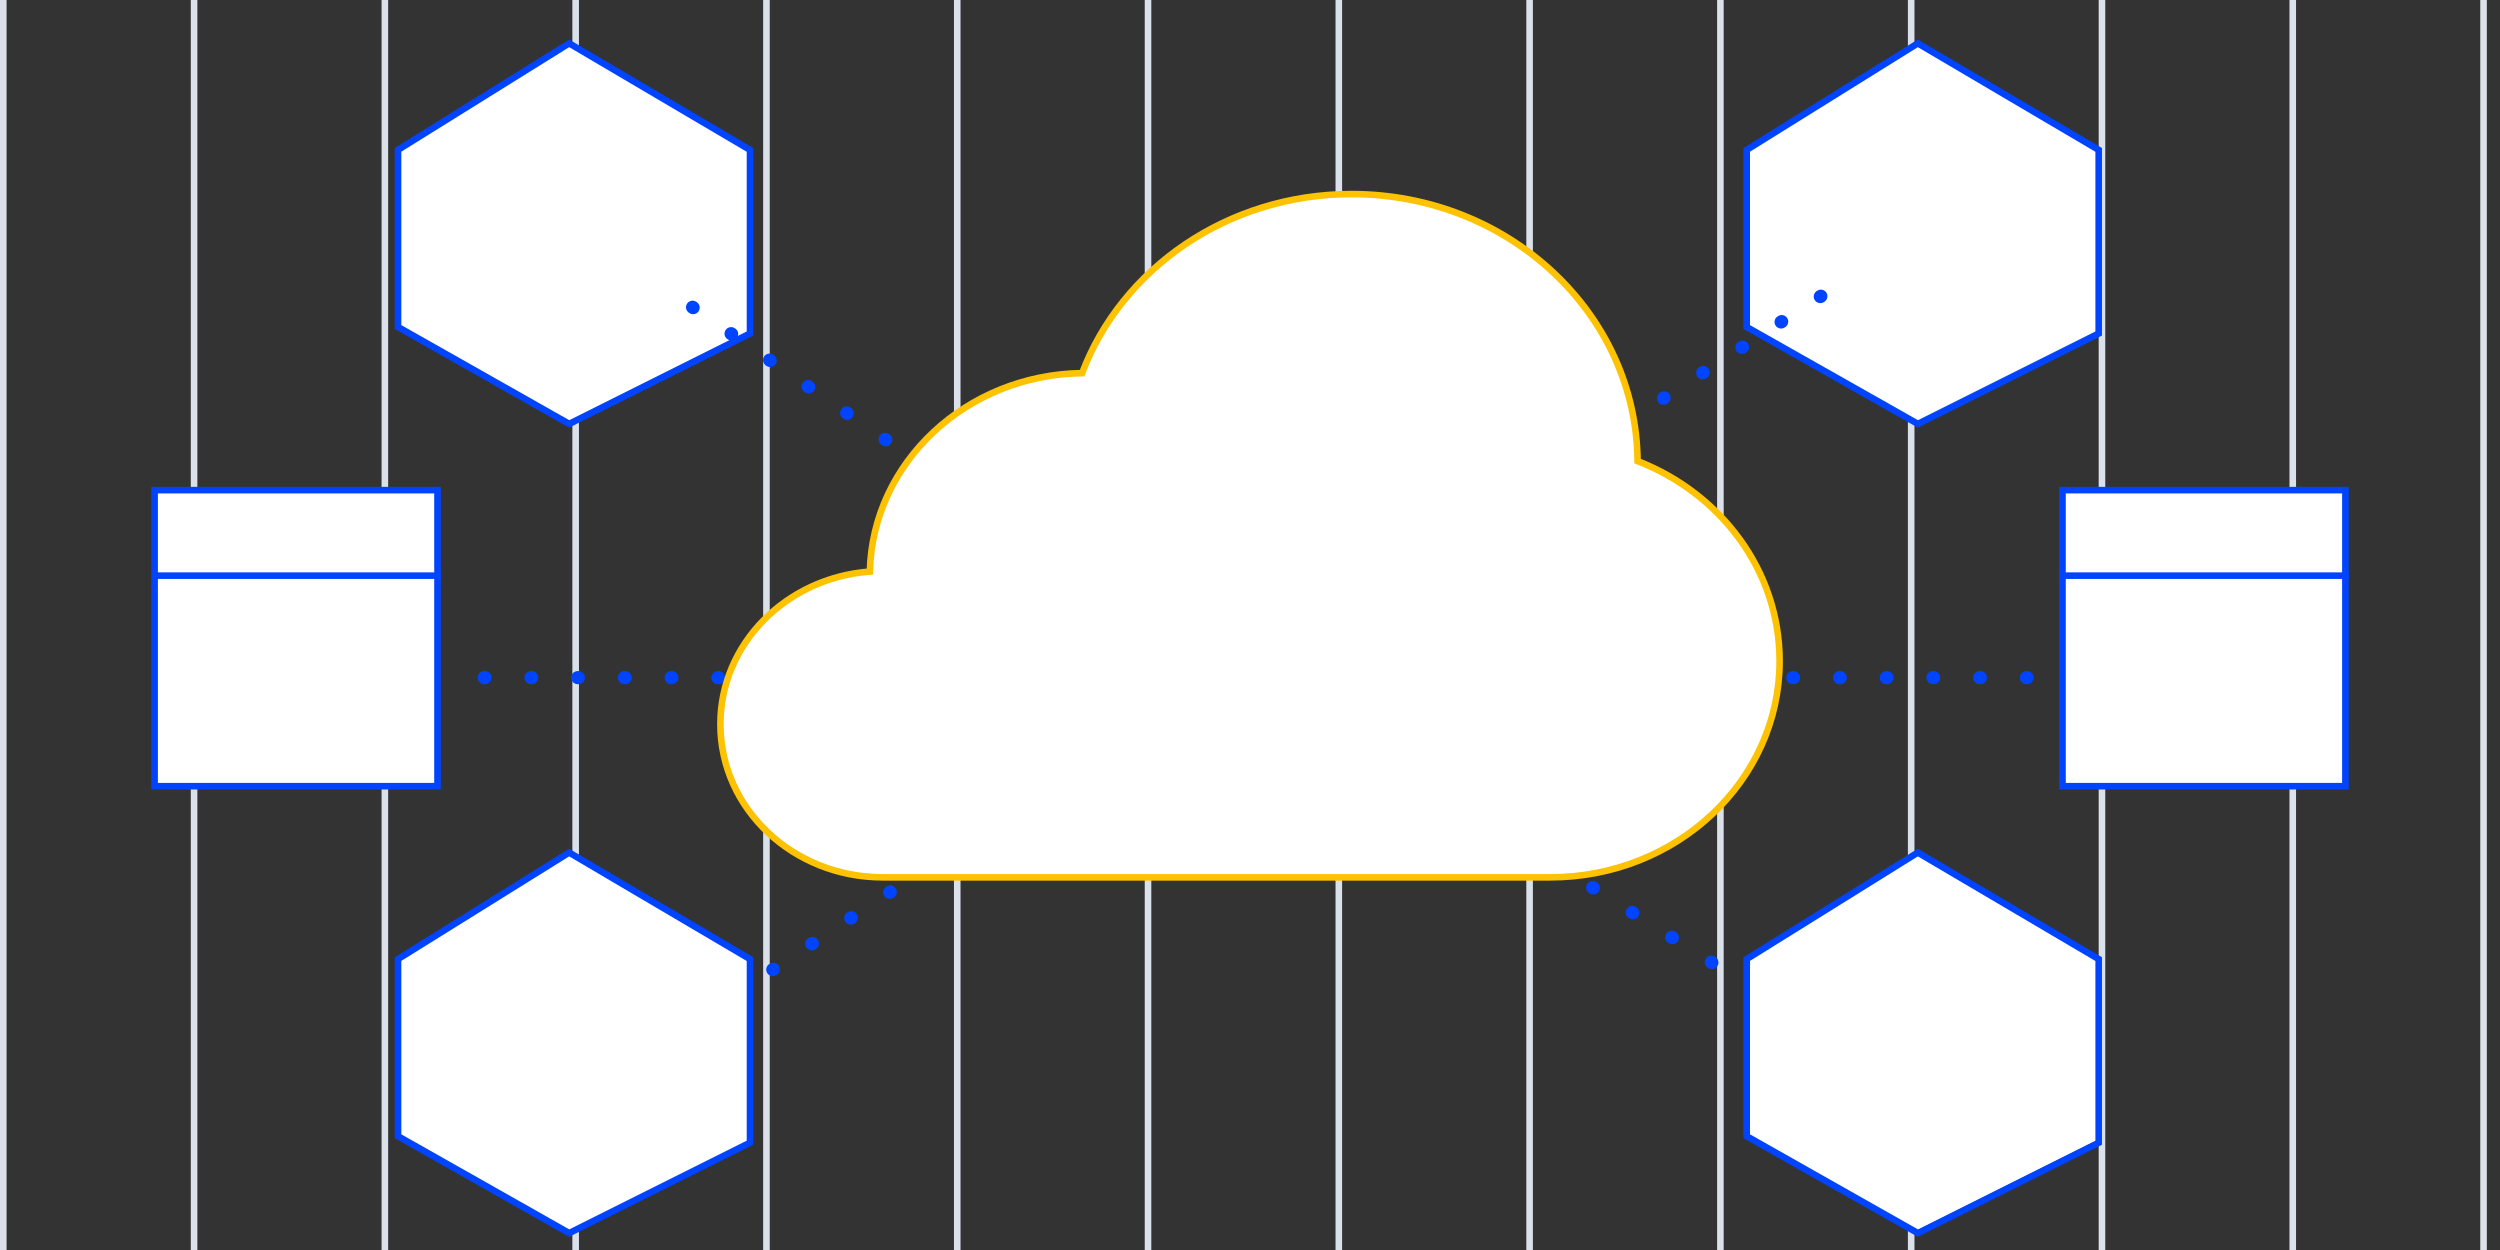 <svg width="380" height="190" viewBox="0 0 380 190" fill="none" xmlns="http://www.w3.org/2000/svg">
<rect x="0" y="0" width="380" height="190" fill="#333333" stroke="none"/>
<g clip-path="url(#clip0_50578_195553)">
<line x1="203.5" y1="2.76561e-08" x2="203.5" y2="191" stroke="#DAE1EB"/>
<line x1="174.5" y1="2.76561e-08" x2="174.5" y2="191" stroke="#DAE1EB"/>
<line x1="145.5" y1="2.76561e-08" x2="145.5" y2="191" stroke="#DAE1EB"/>
<line x1="377.5" y1="2.76561e-08" x2="377.5" y2="191" stroke="#DAE1EB"/>
<line x1="116.5" y1="2.76561e-08" x2="116.5" y2="191" stroke="#DAE1EB"/>
<line x1="348.5" y1="2.76561e-08" x2="348.5" y2="191" stroke="#DAE1EB"/>
<line x1="87.5" y1="2.76561e-08" x2="87.5" y2="191" stroke="#DAE1EB"/>
<line x1="319.5" y1="2.76561e-08" x2="319.5" y2="191" stroke="#DAE1EB"/>
<line x1="58.5" y1="2.76561e-08" x2="58.5" y2="191" stroke="#DAE1EB"/>
<line x1="290.5" y1="2.76561e-08" x2="290.5" y2="191" stroke="#DAE1EB"/>
<line x1="29.5" y1="2.76561e-08" x2="29.5" y2="191" stroke="#DAE1EB"/>
<line x1="261.5" y1="2.76561e-08" x2="261.5" y2="191" stroke="#DAE1EB"/>
<line x1="0.5" y1="2.76561e-08" x2="0.5" y2="191" stroke="#DAE1EB"/>
<line x1="232.5" y1="2.76561e-08" x2="232.5" y2="191" stroke="#DAE1EB"/>
<path d="M265.5 172.708V145.778L291.507 129.585L319 145.786V173.691L291.515 187.434L265.5 172.708Z" fill="white" stroke="#0044FF"/>
<path d="M265.5 49.709V22.778L291.507 6.585L319 22.786V50.691L291.515 64.434L265.5 49.709Z" fill="white" stroke="#0044FF"/>
<path d="M60.5 172.708V145.778L86.507 129.585L114 145.786V173.691L86.515 187.434L60.5 172.708Z" fill="white" stroke="#0044FF"/>
<path d="M60.5 49.709V22.778L86.507 6.585L114 22.786V50.691L86.515 64.434L60.5 49.709Z" fill="white" stroke="#0044FF"/>
<path d="M187.314 103L278.35 44M187.314 103H311M187.314 103L101.336 44M187.314 103H67" stroke="#0044FF" stroke-width="2" stroke-linecap="round" stroke-dasharray="0.1 7"/>
<path d="M164.933 116L115 149.007M212.041 116L264.5 149" stroke="#0044FF" stroke-width="2" stroke-linecap="round" stroke-dasharray="0.1 7"/>
<rect x="313.5" y="74.5" width="43" height="45" fill="white" stroke="#0044FF"/>
<path d="M313.5 87.5H357" stroke="#0044FF"/>
<rect x="23.5" y="74.5" width="43" height="45" fill="white" stroke="#0044FF"/>
<path d="M23.5 87.5H67" stroke="#0044FF"/>
<path d="M109.5 110.081C109.5 97.829 119.528 87.827 132.216 86.879C132.615 70.282 146.891 56.961 164.482 56.712C170.48 40.84 186.567 29.5 205.444 29.5C229.294 29.5 248.704 47.61 248.912 70.085C261.568 75.006 270.5 86.751 270.5 100.484C270.5 118.667 254.85 133.357 235.61 133.357H134.195C120.585 133.357 109.5 122.964 109.5 110.081Z" fill="white" stroke="#FDC201"/>
</g>
<defs>
<clipPath id="clip0_50578_195553">
<rect width="380" height="190" fill="white"/>
</clipPath>
</defs>
</svg>
